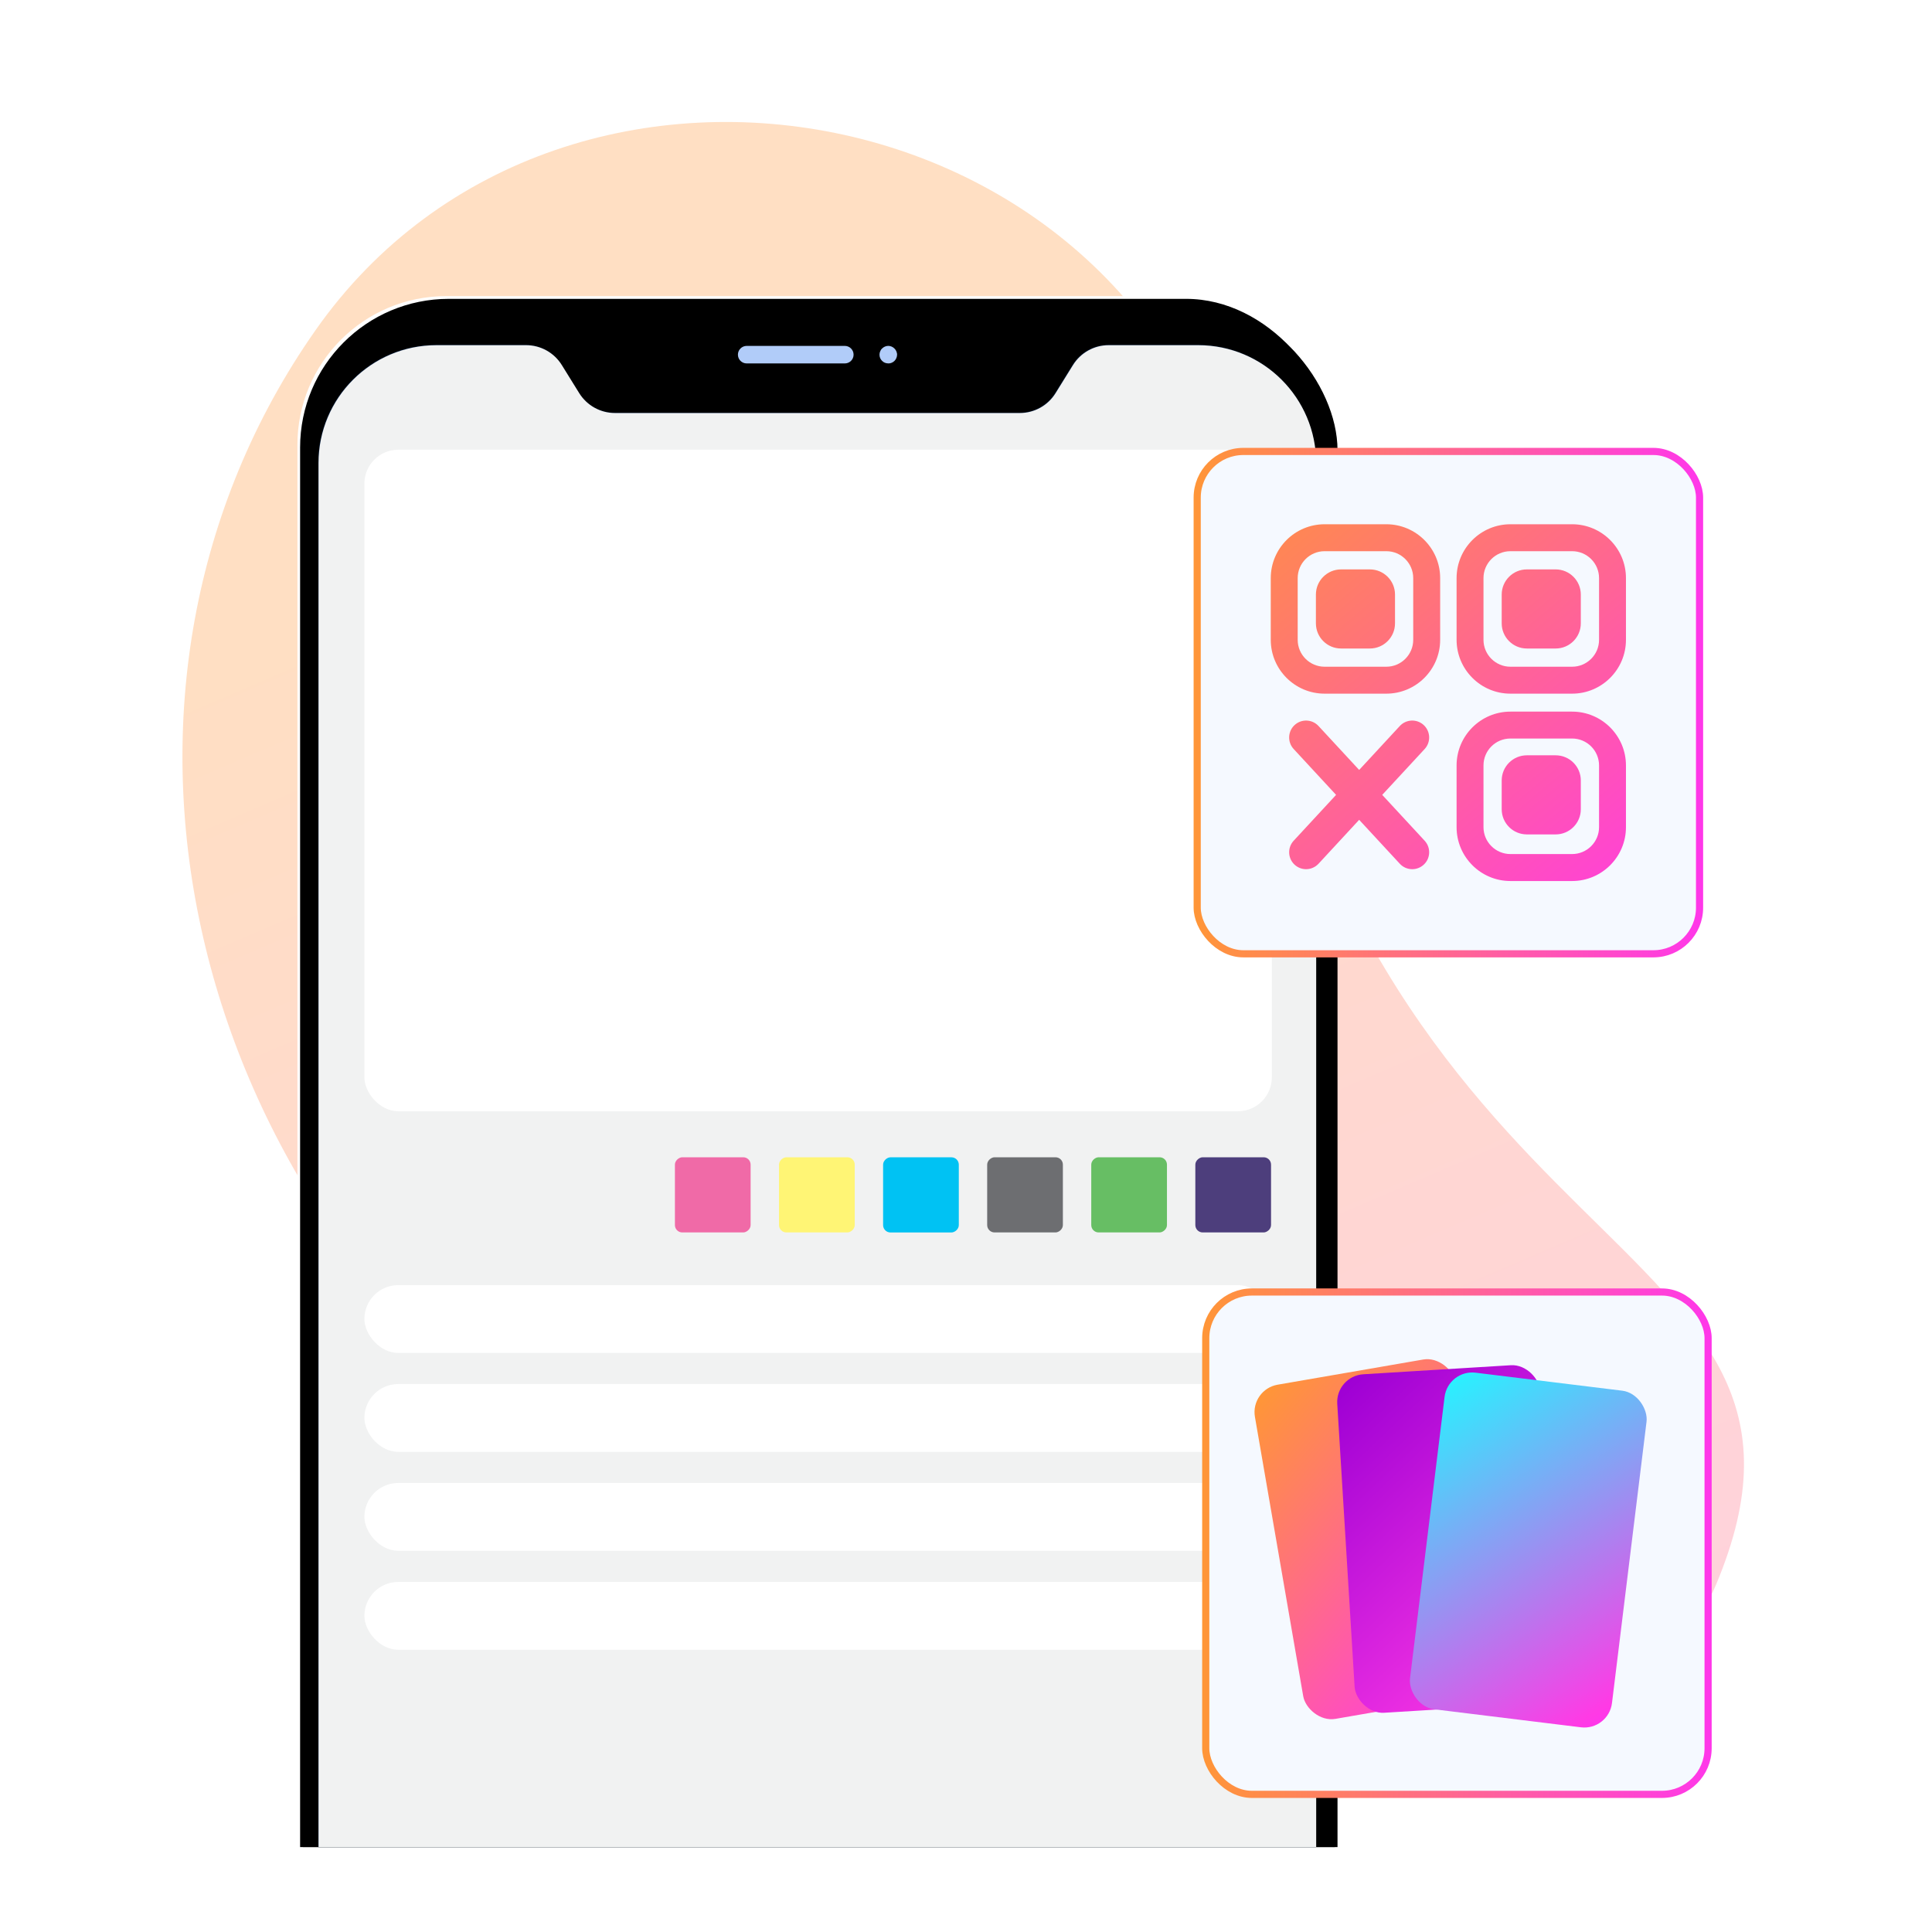 <?xml version="1.0" encoding="UTF-8"?> <svg xmlns="http://www.w3.org/2000/svg" xmlns:xlink="http://www.w3.org/1999/xlink" id="Layer_1" data-name="Layer 1" viewBox="0 0 540 540"><defs><style> .cls-1 { fill: url(#Degradado_sin_nombre_70-10); } .cls-2 { fill: url(#Degradado_sin_nombre_70-8); } .cls-3 { fill: url(#linear-gradient-2); } .cls-4 { filter: url(#drop-shadow-2); } .cls-5 { fill: url(#Degradado_sin_nombre_70); opacity: .3; } .cls-6 { fill: #041e42; } .cls-7 { fill: url(#Degradado_sin_nombre_70-11); } .cls-8, .cls-9 { fill: #fff; } .cls-10 { fill: url(#Degradado_sin_nombre_70-5); } .cls-11 { stroke: url(#Degradado_sin_nombre_70-2); } .cls-11, .cls-12, .cls-13 { fill: none; } .cls-11, .cls-13 { stroke-miterlimit: 10; stroke-width: 2px; } .cls-14 { fill: #67be64; } .cls-15 { fill: #00c2f3; } .cls-16 { fill: #f5f9ff; } .cls-17 { clip-path: url(#clippath-1); } .cls-18 { fill: #f1f2f2; } .cls-19 { fill: #b1ccf9; } .cls-13 { stroke: url(#Degradado_sin_nombre_70-4); } .cls-20 { fill: #6d6e71; } .cls-9 { filter: url(#drop-shadow-1); } .cls-21 { fill: #fff575; } .cls-22 { fill: url(#Degradado_sin_nombre_70-9); } .cls-23 { fill: #4d3e7c; } .cls-24 { fill: url(#Degradado_sin_nombre_70-7); } .cls-25 { fill: #f06aa7; } .cls-26 { fill: url(#Degradado_sin_nombre_70-3); } .cls-27 { filter: url(#drop-shadow-3); } .cls-28 { fill: url(#Degradado_sin_nombre_70-6); } .cls-29 { fill: url(#linear-gradient); } .cls-30 { clip-path: url(#clippath); } .cls-31 { fill: #d1d3d4; } </style><filter id="drop-shadow-1" x="-4.55" y="-5.3" width="548.64" height="548.64" filterUnits="userSpaceOnUse"><feOffset dx="0" dy="0"></feOffset><feGaussianBlur result="blur" stdDeviation="9"></feGaussianBlur><feFlood flood-color="#000" flood-opacity=".3"></feFlood><feComposite in2="blur" operator="in"></feComposite><feComposite in="SourceGraphic"></feComposite></filter><clipPath id="clippath"><rect class="cls-12" x="22.56" y="21.75" width="494.52" height="494.52" rx="20" ry="20"></rect></clipPath><linearGradient id="Degradado_sin_nombre_70" data-name="Degradado sin nombre 70" x1="2229.55" y1="-132.13" x2="3049" y2="349.13" gradientTransform="translate(-1671.36 -1010.07) rotate(35.03) scale(.97 .92)" gradientUnits="userSpaceOnUse"><stop offset="0" stop-color="#ff9637"></stop><stop offset=".97" stop-color="#ff3ae5"></stop><stop offset="1" stop-color="#ff37ea"></stop></linearGradient><filter id="drop-shadow-2" x="323.89" y="348.1" width="166.56" height="166.56" filterUnits="userSpaceOnUse"><feOffset dx="3" dy="5"></feOffset><feGaussianBlur result="blur-2" stdDeviation="4"></feGaussianBlur><feFlood flood-color="#000" flood-opacity=".5"></feFlood><feComposite in2="blur-2" operator="in"></feComposite><feComposite in="SourceGraphic"></feComposite></filter><linearGradient id="Degradado_sin_nombre_70-2" data-name="Degradado sin nombre 70" x1="333.01" y1="426.32" x2="475.43" y2="426.32" gradientTransform="matrix(1,0,0,1,0,0)" xlink:href="#Degradado_sin_nombre_70"></linearGradient><linearGradient id="Degradado_sin_nombre_70-3" data-name="Degradado sin nombre 70" x1="342.58" y1="436.18" x2="408.79" y2="514.79" gradientTransform="translate(6.85 -50.31)" xlink:href="#Degradado_sin_nombre_70"></linearGradient><linearGradient id="linear-gradient" x1="366.75" y1="406.89" x2="432.95" y2="485.49" gradientTransform="translate(1.7 -21.02)" gradientUnits="userSpaceOnUse"><stop offset="0" stop-color="#9e00d4"></stop><stop offset=".97" stop-color="#ff3ae5"></stop><stop offset="1" stop-color="#ff37ea"></stop></linearGradient><linearGradient id="linear-gradient-2" x1="390.26" y1="355.79" x2="456.47" y2="434.39" gradientTransform="translate(.83 33.11)" gradientUnits="userSpaceOnUse"><stop offset="0" stop-color="#2af0ff"></stop><stop offset=".97" stop-color="#ff3ae5"></stop><stop offset="1" stop-color="#ff37ea"></stop></linearGradient><filter id="drop-shadow-3" x="321.49" y="113.14" width="166.56" height="166.56" filterUnits="userSpaceOnUse"><feOffset dx="3" dy="5"></feOffset><feGaussianBlur result="blur-3" stdDeviation="4"></feGaussianBlur><feFlood flood-color="#000" flood-opacity=".5"></feFlood><feComposite in2="blur-3" operator="in"></feComposite><feComposite in="SourceGraphic"></feComposite></filter><linearGradient id="Degradado_sin_nombre_70-4" data-name="Degradado sin nombre 70" x1="330.62" y1="191.39" x2="473.03" y2="191.39" gradientTransform="matrix(1,0,0,1,0,0)" xlink:href="#Degradado_sin_nombre_70"></linearGradient><linearGradient id="Degradado_sin_nombre_70-5" data-name="Degradado sin nombre 70" x1="337.97" y1="120.22" x2="458.26" y2="263.04" gradientTransform="matrix(1,0,0,1,0,0)" xlink:href="#Degradado_sin_nombre_70"></linearGradient><linearGradient id="Degradado_sin_nombre_70-6" data-name="Degradado sin nombre 70" x1="337.97" y1="120.22" x2="458.26" y2="263.04" gradientTransform="matrix(1,0,0,1,0,0)" xlink:href="#Degradado_sin_nombre_70"></linearGradient><linearGradient id="Degradado_sin_nombre_70-7" data-name="Degradado sin nombre 70" x1="368.34" y1="94.64" x2="488.64" y2="237.45" gradientTransform="matrix(1,0,0,1,0,0)" xlink:href="#Degradado_sin_nombre_70"></linearGradient><linearGradient id="Degradado_sin_nombre_70-8" data-name="Degradado sin nombre 70" x1="342.74" y1="116.2" x2="463.04" y2="259.02" gradientTransform="matrix(1,0,0,1,0,0)" xlink:href="#Degradado_sin_nombre_70"></linearGradient><linearGradient id="Degradado_sin_nombre_70-9" data-name="Degradado sin nombre 70" x1="368.34" y1="94.64" x2="488.64" y2="237.45" gradientTransform="matrix(1,0,0,1,0,0)" xlink:href="#Degradado_sin_nombre_70"></linearGradient><linearGradient id="Degradado_sin_nombre_70-10" data-name="Degradado sin nombre 70" x1="342.54" y1="116.37" x2="462.84" y2="259.18" gradientTransform="matrix(1,0,0,1,0,0)" xlink:href="#Degradado_sin_nombre_70"></linearGradient><linearGradient id="Degradado_sin_nombre_70-11" data-name="Degradado sin nombre 70" x1="312.97" y1="141.28" x2="433.26" y2="284.1" gradientTransform="matrix(1,0,0,1,0,0)" xlink:href="#Degradado_sin_nombre_70"></linearGradient><clipPath id="clippath-1"><rect class="cls-12" x="22.56" y="-591.59" width="494.52" height="494.52" rx="20" ry="20"></rect></clipPath></defs><g><rect class="cls-9" x="22.56" y="21.75" width="494.52" height="494.52" rx="20" ry="20"></rect><g class="cls-30"><path class="cls-5" d="M479.63,442.93c-29.67,70.58-214.44,41.6-322.26-33.98C49.55,333.37,18.56,191.61,88.17,92.32,157.77-6.98,326.33,25.43,346.77,153.85c32.47,204.08,175.33,188.04,132.86,289.08Z"></path><g><g><rect x="84.64" y="84.28" width="289.2" height="570.96" rx="41.56" ry="41.56"></rect><rect class="cls-8" x="83.13" y="82.77" width="289.2" height="570.96" rx="41.56" ry="41.56"></rect><rect x="83.88" y="83.53" width="289.2" height="570.96" rx="41.56" ry="41.56"></rect></g><g><path class="cls-19" d="M236.13,101.58h-27.43c-1.35,0-2.45-1.1-2.45-2.45s1.1-2.45,2.45-2.45h27.43c1.35,0,2.45,1.1,2.45,2.45s-1.1,2.45-2.45,2.45Z"></path><path class="cls-19" d="M248.26,101.57c-.32,0-.63-.06-.94-.18-.29-.12-.56-.3-.78-.53-.24-.23-.42-.5-.54-.8-.12-.29-.18-.6-.18-.94,0-.15.02-.32.05-.48.03-.15.08-.3.15-.45.06-.15.14-.29.21-.42.09-.14.2-.26.32-.36.56-.57,1.4-.85,2.21-.68.15.03.32.08.45.14.15.06.3.14.42.23.14.09.27.2.38.32.11.11.21.23.3.36.09.14.17.27.23.42.06.15.11.3.14.45.05.17.06.33.06.48,0,.33-.08.65-.2.94-.12.3-.3.57-.53.8-.23.23-.5.41-.8.53-.14.06-.29.11-.45.14-.15.03-.32.04-.48.04Z"></path></g><g><path class="cls-6" d="M334.83,96.39h-25.04c-4.07,0-7.84,2.1-9.99,5.56l-4.86,7.84c-2.14,3.46-5.92,5.56-9.99,5.56h-113.17c-4.07,0-7.84-2.1-9.99-5.56l-4.86-7.84c-2.14-3.46-5.92-5.56-9.99-5.56h-25.04c-18.21,0-32.97,14.76-32.97,32.97v481.99c0,18.21,14.76,32.97,32.97,32.97h212.9c18.21,0,32.98-14.76,32.98-32.98V129.36c0-18.21-14.76-32.98-32.98-32.98Z"></path><path class="cls-18" d="M334.93,96.48h-25.04c-4.07,0-7.84,2.1-9.99,5.56l-4.86,7.84c-2.14,3.46-5.92,5.56-9.99,5.56h-113.17c-4.07,0-7.84-2.1-9.99-5.56l-4.86-7.84c-2.14-3.46-5.92-5.56-9.99-5.56h-25.04c-18.21,0-32.97,14.76-32.97,32.97v481.99c0,18.21,14.76,32.97,32.97,32.97h212.9c18.21,0,32.98-14.76,32.98-32.98V129.46c0-18.21-14.76-32.98-32.98-32.98Z"></path></g></g><g><rect class="cls-8" x="101.85" y="125.7" width="253.63" height="184.9" rx="9.48" ry="9.48"></rect><rect class="cls-8" x="101.85" y="359.19" width="253.63" height="18.96" rx="9.48" ry="9.48"></rect><rect class="cls-8" x="101.85" y="386.84" width="253.63" height="18.96" rx="9.48" ry="9.48"></rect><rect class="cls-8" x="101.85" y="414.49" width="253.63" height="18.96" rx="9.48" ry="9.48"></rect><rect class="cls-8" x="101.85" y="442.15" width="253.63" height="18.96" rx="9.48" ry="9.48"></rect><rect class="cls-25" x="188.71" y="323.39" width="21.01" height="21.16" rx="2.06" ry="2.06" transform="translate(-134.75 533.18) rotate(-90)"></rect><rect class="cls-21" x="217.8" y="323.39" width="21.01" height="21.16" rx="2.06" ry="2.06" transform="translate(-105.65 562.27) rotate(-90)"></rect><rect class="cls-15" x="246.89" y="323.39" width="21.01" height="21.16" rx="2.06" ry="2.06" transform="translate(-76.56 591.37) rotate(-90)"></rect><rect class="cls-20" x="275.99" y="323.39" width="21.01" height="21.16" rx="2.06" ry="2.06" transform="translate(-47.47 620.46) rotate(-90)"></rect><rect class="cls-14" x="305.08" y="323.39" width="21.01" height="21.16" rx="2.06" ry="2.06" transform="translate(-18.38 649.55) rotate(-90)"></rect><rect class="cls-23" x="334.17" y="323.39" width="21.01" height="21.16" rx="2.06" ry="2.06" transform="translate(10.71 678.64) rotate(-90)"></rect></g><g class="cls-4"><rect class="cls-16" x="333.51" y="355.62" width="141.42" height="141.42" rx="12.59" ry="12.59"></rect><rect class="cls-11" x="334.01" y="356.12" width="140.41" height="140.41" rx="12.9" ry="12.9"></rect><rect class="cls-26" x="354.11" y="377.78" width="56.87" height="94.79" rx="7.78" ry="7.78" transform="translate(-66.87 71.43) rotate(-9.81)"></rect><rect class="cls-29" x="373.11" y="377.78" width="56.87" height="94.79" rx="7.78" ry="7.78" transform="translate(-25.25 25.36) rotate(-3.51)"></rect><rect class="cls-3" x="395.76" y="380.8" width="56.87" height="94.79" rx="7.78" ry="7.78" transform="translate(55.31 -48.47) rotate(7)"></rect></g><g class="cls-27"><rect class="cls-16" x="331.11" y="120.68" width="141.42" height="141.42" rx="12.59" ry="12.59"></rect><rect class="cls-13" x="331.62" y="121.18" width="140.41" height="140.41" rx="12.9" ry="12.9"></rect><g><path class="cls-10" d="M384.48,141.53h-17.25c-8.3,0-15.05,6.75-15.05,15.05v17.25c0,8.3,6.75,15.05,15.05,15.05h17.25c8.3,0,15.05-6.75,15.05-15.05v-17.25c0-8.3-6.75-15.05-15.05-15.05ZM392,173.83c0,4.15-3.37,7.52-7.52,7.52h-17.25c-4.15,0-7.52-3.37-7.52-7.52v-17.25c0-4.15,3.37-7.52,7.52-7.52h17.25c4.15,0,7.52,3.37,7.52,7.52v17.25Z"></path><path class="cls-28" d="M371.83,154.15h8.05c3.88,0,7.03,3.15,7.03,7.03v8.05c0,3.88-3.15,7.03-7.03,7.03h-8.05c-3.88,0-7.03-3.15-7.03-7.03v-8.05c0-3.88,3.15-7.03,7.03-7.03Z"></path><path class="cls-24" d="M423.76,154.15h8.05c3.88,0,7.03,3.15,7.03,7.03v8.05c0,3.88-3.15,7.03-7.03,7.03h-8.05c-3.88,0-7.03-3.15-7.03-7.03v-8.05c0-3.88,3.15-7.03,7.03-7.03Z"></path><path class="cls-2" d="M423.76,206.11h8.05c3.88,0,7.03,3.15,7.03,7.03v8.05c0,3.88-3.15,7.03-7.03,7.03h-8.05c-3.88,0-7.03-3.15-7.03-7.03v-8.05c0-3.88,3.15-7.03,7.03-7.03Z"></path><path class="cls-22" d="M436.41,141.53h-17.24c-8.3,0-15.05,6.75-15.05,15.05v17.25c0,8.3,6.75,15.05,15.05,15.05h17.24c8.3,0,15.05-6.75,15.05-15.05v-17.25c0-8.3-6.75-15.05-15.05-15.05ZM443.94,173.83c0,4.15-3.38,7.52-7.53,7.52h-17.24c-4.15,0-7.53-3.37-7.53-7.52v-17.25c0-4.15,3.37-7.52,7.53-7.52h17.24c4.15,0,7.53,3.37,7.53,7.52v17.25Z"></path><path class="cls-1" d="M436.41,193.9h-17.24c-8.3,0-15.05,6.75-15.05,15.05v17.25c0,8.3,6.75,15.05,15.05,15.05h17.24c8.3,0,15.05-6.75,15.05-15.05v-17.25c0-8.3-6.75-15.05-15.05-15.05ZM443.94,226.19c0,4.15-3.38,7.52-7.53,7.52h-17.24c-4.15,0-7.53-3.37-7.53-7.52v-17.25c0-4.15,3.37-7.52,7.53-7.52h17.24c4.15,0,7.53,3.37,7.53,7.52v17.25Z"></path><path class="cls-7" d="M394.94,197.66c-1.92-1.78-4.91-1.66-6.69.26l-11.36,12.28-11.36-12.28c-1.78-1.92-4.77-2.04-6.69-.26-1.92,1.77-2.03,4.77-.26,6.69l11.86,12.82-11.86,12.82c-1.77,1.92-1.66,4.91.26,6.69.91.84,2.06,1.26,3.21,1.26,1.27,0,2.54-.51,3.48-1.52l11.36-12.28,11.36,12.28c.93,1.01,2.2,1.52,3.48,1.52,1.15,0,2.3-.42,3.21-1.26,1.92-1.77,2.03-4.77.26-6.69l-11.86-12.82,11.86-12.82c1.77-1.92,1.66-4.91-.26-6.69Z"></path></g></g></g></g><g class="cls-17"><g><g><rect x="125.97" y="-529.05" width="289.2" height="570.96" rx="41.56" ry="41.56"></rect><rect class="cls-8" x="124.46" y="-530.56" width="289.2" height="570.96" rx="41.56" ry="41.56"></rect><rect x="125.21" y="-529.81" width="289.2" height="570.96" rx="41.56" ry="41.56"></rect></g><g><path class="cls-6" d="M376.17-516.95h-25.04c-4.07,0-7.84,2.1-9.99,5.56l-4.86,7.84c-2.14,3.46-5.92,5.56-9.99,5.56h-113.17c-4.07,0-7.84-2.1-9.99-5.56l-4.86-7.84c-2.14-3.46-5.92-5.56-9.99-5.56h-25.04c-18.21,0-32.97,14.76-32.97,32.97V-1.98c0,18.21,14.76,32.97,32.97,32.97h212.9c18.21,0,32.98-14.76,32.98-32.98v-481.99c0-18.21-14.76-32.98-32.98-32.98Z"></path><path class="cls-31" d="M376.27-516.85h-25.04c-4.07,0-7.84,2.1-9.99,5.56l-4.86,7.84c-2.14,3.46-5.92,5.56-9.99,5.56h-113.17c-4.07,0-7.84-2.1-9.99-5.56l-4.86-7.84c-2.14-3.46-5.92-5.56-9.99-5.56h-25.04c-18.21,0-32.97,14.76-32.97,32.97V-1.89c0,18.21,14.76,32.97,32.97,32.97h212.9c18.21,0,32.98-14.76,32.98-32.98v-481.99c0-18.21-14.76-32.98-32.98-32.98Z"></path></g></g></g></svg> 